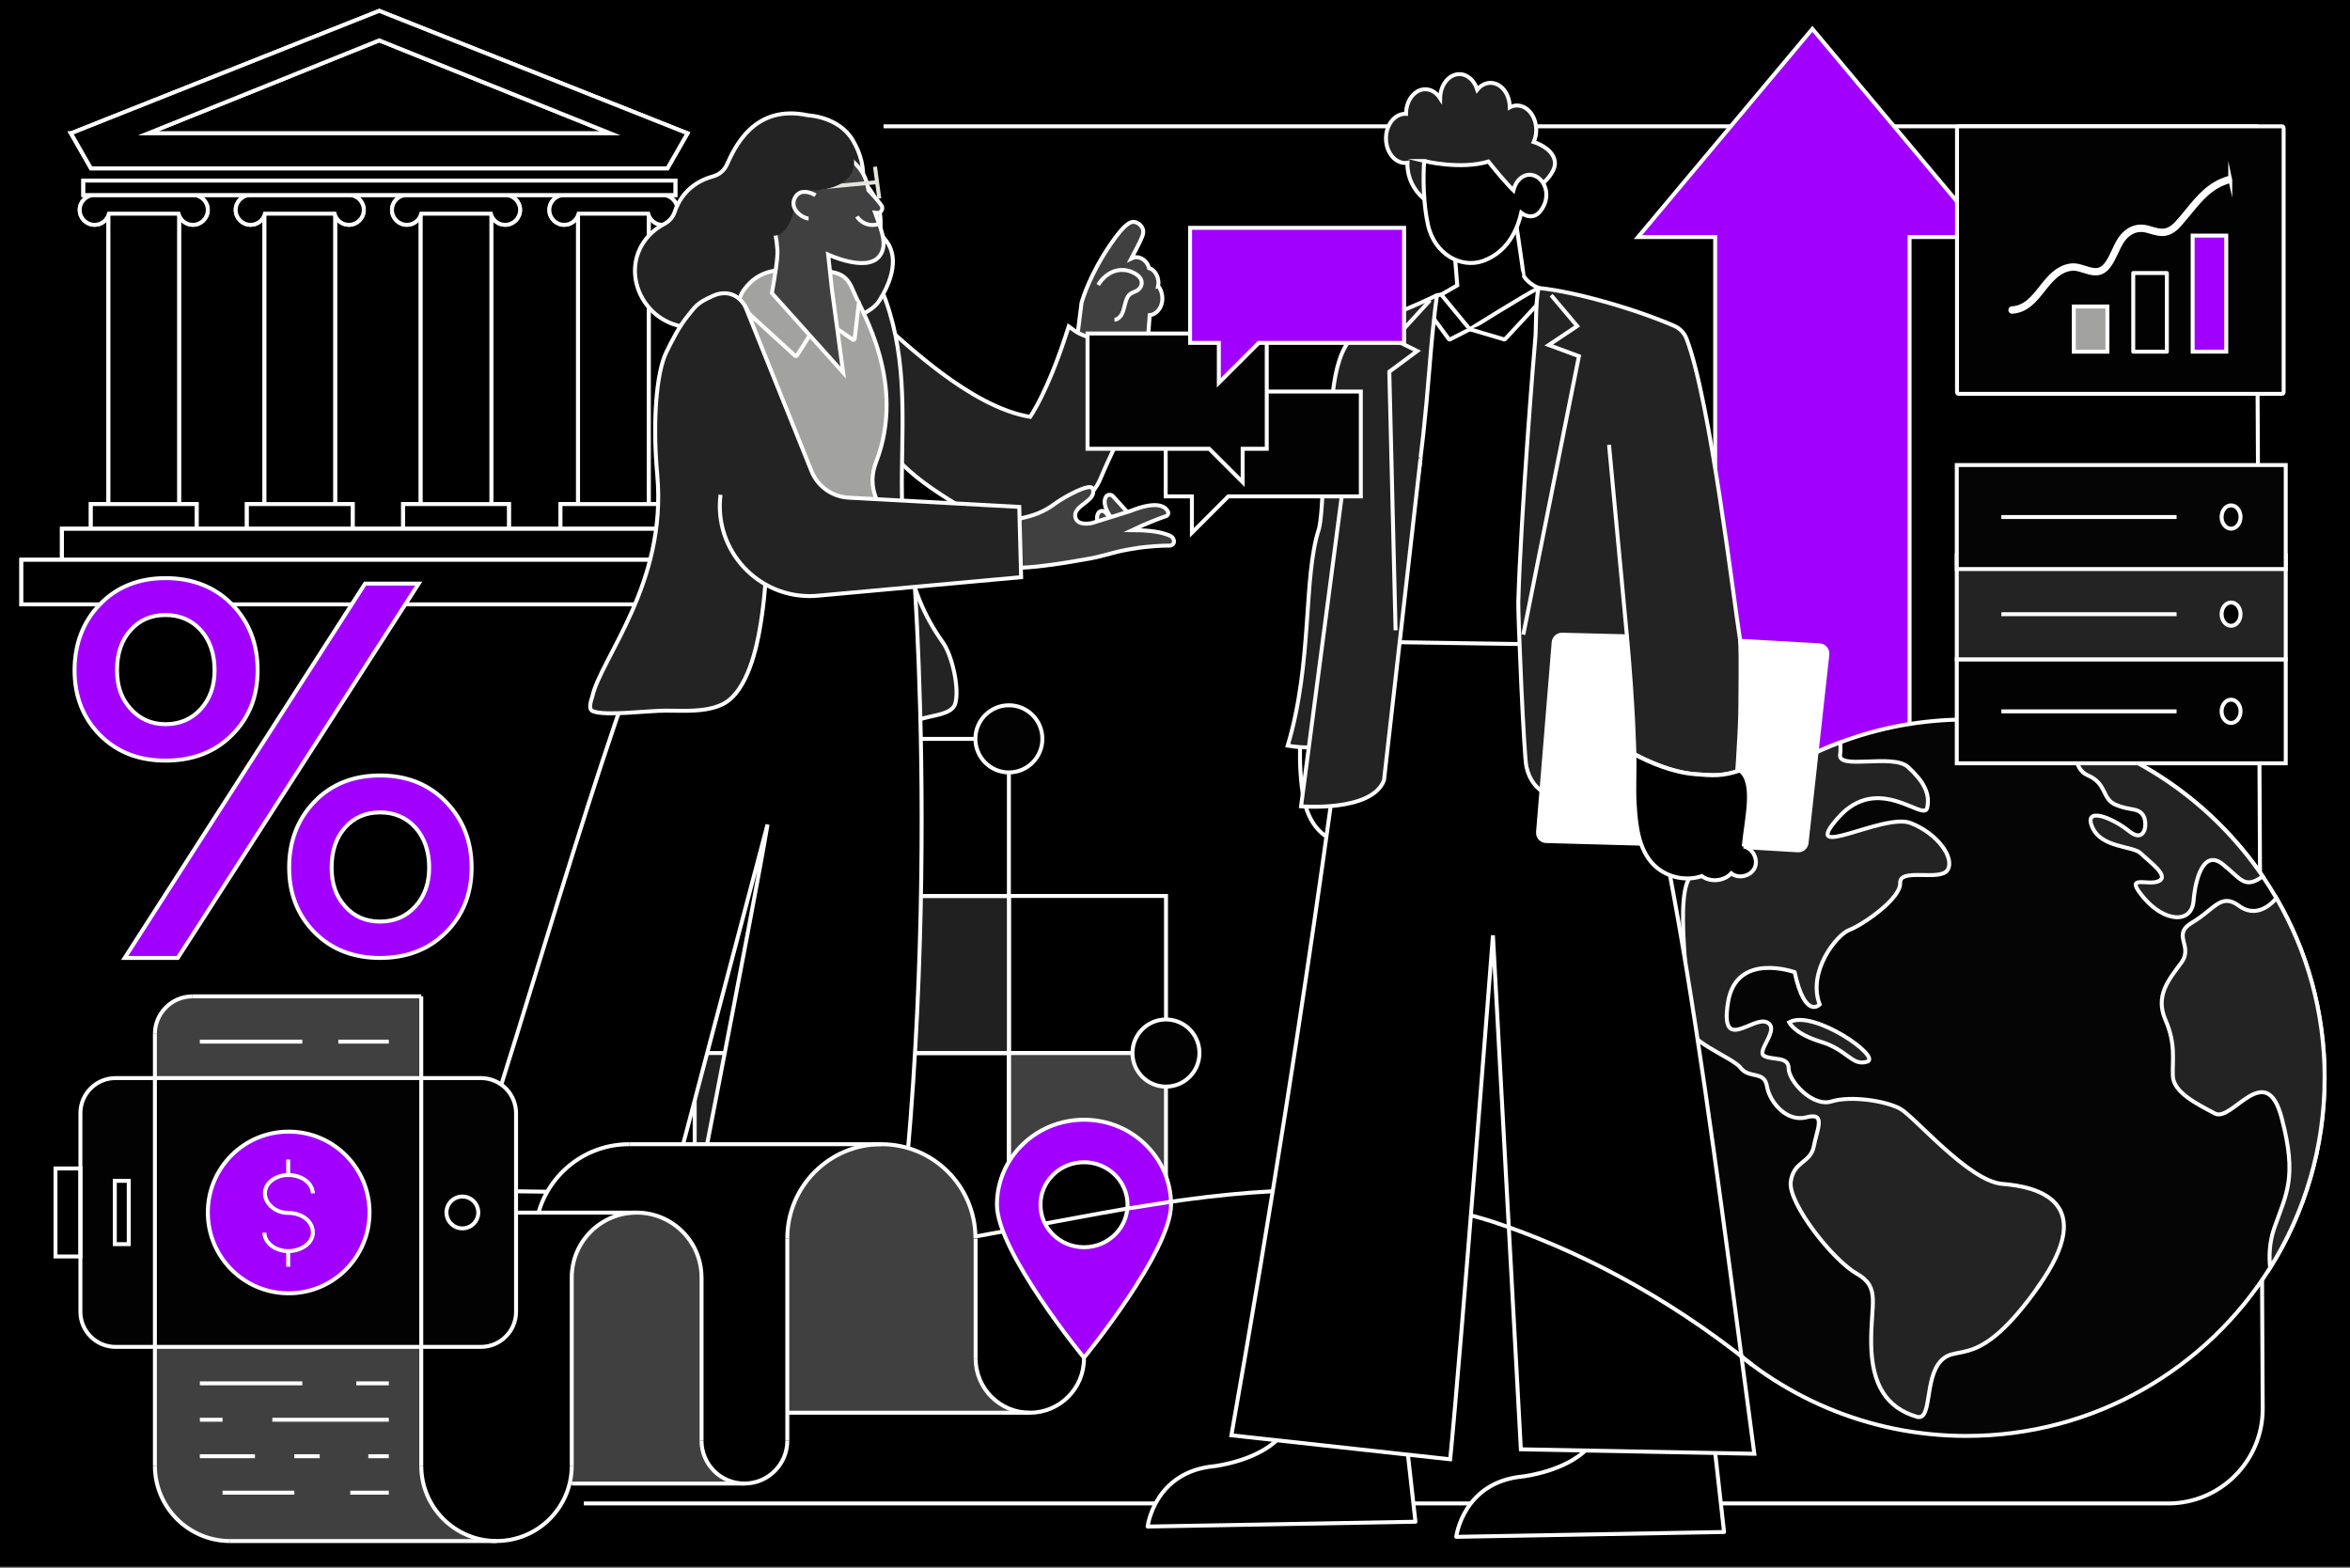 <svg width="595" height="397" viewBox="0 0 595 397" fill="none" xmlns="http://www.w3.org/2000/svg">
<rect x="0" y="0" width="595" height="397" fill="#808080" stroke="none"/>
<g clip-path="url(#clip0_394_3832)">
<path vector-effect="non-scaling-stroke" d="M595 0H0V396.67H595V0Z" fill="black"/>
<path vector-effect="non-scaling-stroke" d="M147.82 380.64H548.94C562.17 380.64 572.9 369.91 572.9 356.68L571.26 31.98H223.71" stroke="white" stroke-miterlimit="10"/>
<path vector-effect="non-scaling-stroke" d="M41.271 37.3L148.941 39.3L149.561 39.03L39.141 37C40.061 37.21 40.891 37.35 41.271 37.29V37.3Z" fill="black" stroke="white" stroke-miterlimit="10"/>
<path vector-effect="non-scaling-stroke" d="M41.271 37.3L148.941 39.3L149.561 39.03L39.141 37C40.061 37.21 40.891 37.35 41.271 37.29V37.3Z" fill="black" stroke="white" stroke-miterlimit="10"/>
<path vector-effect="non-scaling-stroke" d="M174.07 33.75L96.02 2.75L17.97 33.75H17.96L23.04 42.63H168.99L174.07 33.75ZM37.53 33.75L96.02 10.22L154.51 33.75H37.53Z" fill="black"/>
<path vector-effect="non-scaling-stroke" d="M174.07 33.75L96.02 2.75L17.97 33.75H17.96L23.04 42.63H168.99L174.07 33.75ZM174.07 33.75H174.06M37.53 33.75L96.02 10.22L154.51 33.75H37.53Z" stroke="white" stroke-miterlimit="10"/>
<path vector-effect="non-scaling-stroke" d="M45.339 49.38H27.449V133.88H45.339V49.38Z" fill="black" stroke="white" stroke-miterlimit="10"/>
<path vector-effect="non-scaling-stroke" d="M49.78 127.62H23V133.89H49.78V127.62Z" fill="black" stroke="white" stroke-miterlimit="10"/>
<path vector-effect="non-scaling-stroke" d="M48.84 49.38H23.95C21.87 49.38 20.18 51.07 20.18 53.15C20.18 55.23 21.87 56.92 23.95 56.92C25.71 56.92 27.17 55.71 27.59 54.09H45.2C45.62 55.71 47.08 56.92 48.84 56.92C50.92 56.92 52.61 55.23 52.61 53.15C52.61 51.07 50.92 49.38 48.84 49.38Z" fill="black" stroke="white" stroke-miterlimit="10"/>
<path vector-effect="non-scaling-stroke" d="M164.249 49.38H146.359V133.88H164.249V49.38Z" fill="black" stroke="white" stroke-miterlimit="10"/>
<path vector-effect="non-scaling-stroke" d="M168.69 127.62H141.91V133.89H168.69V127.62Z" fill="black" stroke="white" stroke-miterlimit="10"/>
<path vector-effect="non-scaling-stroke" d="M167.75 49.38H142.86C140.78 49.38 139.09 51.07 139.09 53.15C139.09 55.23 140.78 56.92 142.86 56.92C144.62 56.92 146.08 55.71 146.5 54.09H164.11C164.53 55.71 165.99 56.92 167.75 56.92C169.83 56.92 171.52 55.23 171.52 53.15C171.52 51.07 169.83 49.38 167.75 49.38Z" fill="black" stroke="white" stroke-miterlimit="10"/>
<path vector-effect="non-scaling-stroke" d="M84.85 49.38H66.96V133.88H84.85V49.38Z" fill="black" stroke="white" stroke-miterlimit="10"/>
<path vector-effect="non-scaling-stroke" d="M89.29 127.62H62.51V133.89H89.29V127.62Z" fill="black" stroke="white" stroke-miterlimit="10"/>
<path vector-effect="non-scaling-stroke" d="M88.34 49.38H63.45C61.37 49.38 59.68 51.07 59.68 53.15C59.68 55.23 61.37 56.92 63.45 56.92C65.21 56.92 66.67 55.71 67.09 54.09H84.7C85.12 55.71 86.58 56.92 88.34 56.92C90.42 56.92 92.11 55.23 92.11 53.15C92.11 51.07 90.42 49.38 88.34 49.38Z" fill="black" stroke="white" stroke-miterlimit="10"/>
<path vector-effect="non-scaling-stroke" d="M124.41 49.38H106.52V133.88H124.41V49.38Z" fill="black" stroke="white" stroke-miterlimit="10"/>
<path vector-effect="non-scaling-stroke" d="M128.85 127.62H102.07V133.89H128.85V127.62Z" fill="black" stroke="white" stroke-miterlimit="10"/>
<path vector-effect="non-scaling-stroke" d="M127.91 49.38H103.02C100.94 49.38 99.25 51.07 99.25 53.15C99.25 55.23 100.94 56.92 103.02 56.92C104.78 56.92 106.24 55.71 106.66 54.09H124.27C124.69 55.71 126.15 56.92 127.91 56.92C129.99 56.92 131.68 55.23 131.68 53.15C131.68 51.07 129.99 49.38 127.91 49.38Z" fill="black" stroke="white" stroke-miterlimit="10"/>
<path vector-effect="non-scaling-stroke" d="M170.991 45.72H21.101V49.38H170.991V45.72Z" fill="black" stroke="white" stroke-miterlimit="10"/>
<path vector-effect="non-scaling-stroke" d="M176.35 133.88H15.68V141.73H176.35V133.88Z" fill="black" stroke="white" stroke-miterlimit="10"/>
<path vector-effect="non-scaling-stroke" d="M5.41 141.73V153.01H186.63V147.93V141.73H5.41Z" fill="black" stroke="white" stroke-miterlimit="10"/>
<path vector-effect="non-scaling-stroke" d="M295.221 266.609V226.839H255.451V266.609H295.221Z" stroke="white" stroke-miterlimit="10"/>
<path vector-effect="non-scaling-stroke" d="M255.44 306.379V266.609H295.21V306.379L274.46 287.629L255.44 306.379Z" fill="#404040"/>
<path vector-effect="non-scaling-stroke" d="M255.44 266.609V226.839H215.67V266.609H255.44Z" fill="#202020"/>
<path vector-effect="non-scaling-stroke" d="M215.66 306.37V266.6H175.89V306.37H215.66Z" fill="#202020" stroke="white" stroke-miterlimit="10"/>
<path vector-effect="non-scaling-stroke" d="M255.44 306.379V266.609H295.21V306.379L275.33 286.489L255.44 306.379Z" stroke="white" stroke-miterlimit="10"/>
<path vector-effect="non-scaling-stroke" d="M255.44 266.609V226.839H215.67V266.609H255.44Z" stroke="white" stroke-miterlimit="10"/>
<path vector-effect="non-scaling-stroke" d="M255.44 226.839V187.069H215.67V226.839H255.44Z" stroke="white" stroke-miterlimit="10"/>
<path vector-effect="non-scaling-stroke" d="M215.671 306.379V266.609H255.441V306.379" stroke="white" stroke-miterlimit="10"/>
<path vector-effect="non-scaling-stroke" d="M255.441 195.56C260.124 195.56 263.921 191.754 263.921 187.06C263.921 182.365 260.124 178.56 255.441 178.56C250.758 178.56 246.961 182.365 246.961 187.06C246.961 191.754 250.758 195.56 255.441 195.56Z" fill="#020202" stroke="white" stroke-miterlimit="10"/>
<path vector-effect="non-scaling-stroke" d="M295.21 275.109C299.894 275.109 303.69 271.304 303.69 266.609C303.69 261.915 299.894 258.109 295.21 258.109C290.527 258.109 286.73 261.915 286.73 266.609C286.73 271.304 290.527 275.109 295.21 275.109Z" fill="#020202" stroke="white" stroke-miterlimit="10"/>
<path vector-effect="non-scaling-stroke" d="M458.88 7.31L414.73 60.02H434.27V268.52H483.49V60.02H503.04L458.88 7.31Z" fill="#A100FF" stroke="white" stroke-miterlimit="10"/>
<path vector-effect="non-scaling-stroke" d="M588.57 272.86C588.57 290.53 583.52 307.02 574.78 320.96C558.75 346.54 530.3 363.55 497.88 363.55C447.79 363.55 407.19 322.95 407.19 272.86C407.19 240.76 423.87 212.55 449.04 196.43C454.33 193.04 459.99 190.19 465.94 187.95C475.87 184.21 486.64 182.17 497.88 182.17C507.54 182.17 516.86 183.68 525.59 186.48C545.04 192.72 561.64 205.34 572.9 221.88C574.12 223.67 575.27 225.5 576.36 227.38C584.12 240.75 588.57 256.28 588.57 272.86Z" fill="#050505" stroke="white" stroke-miterlimit="10"/>
<path vector-effect="non-scaling-stroke" d="M516.19 325.62C500.83 347.33 495.82 339.98 491.47 344.49C487.13 349 489.29 359.88 485.29 358.69C477.71 356.42 473.93 350.67 473.77 340.32C473.6 329.97 476.27 325.96 470.1 322.45C463.92 318.94 452.73 304.58 453.4 299.24C454.07 293.9 458.41 294.56 459.24 290.22C460.07 285.88 462.41 281.54 457.4 282.87C452.39 284.21 448.05 279.03 447.38 275.02C446.71 271.01 442.87 273.18 440.7 270.34C438.53 267.5 425.84 263.33 427.17 258.32C428.51 253.31 423.16 224.92 428.67 221.25C434.18 217.58 447.54 203.72 449.04 198.37C449.23 197.69 449.21 197.05 449.02 196.43C454.31 193.04 459.97 190.19 465.92 187.95C466.02 189.16 466.04 190.23 465.9 191.02C465.23 195.03 479.26 190.69 483.1 194.19C486.94 197.7 488.78 200.87 487.94 204.54C487.1 208.21 475.58 195.52 465.4 207.04C455.21 218.56 476.92 205.7 483.77 208.38C490.62 211.05 494.96 217.23 493.12 220.24C491.28 223.25 480.93 219.57 481.1 223.58C481.27 227.59 471.41 234.27 468.24 235.44C465.07 236.61 457.55 245.96 460.73 254.31C460.73 254.31 457.06 258.32 454.38 246.13C454.38 246.13 439.58 240.81 437.51 253.81C435.45 266.81 443.86 257.15 447.36 258.82C450.87 260.49 444.52 266.17 446.69 267.34C448.86 268.51 452.87 267.34 452.87 270.51C452.87 273.68 458.88 280.36 463.73 278.86C468.57 277.36 477.42 278.69 481.1 280.7C484.77 282.7 498.47 299.07 506.98 299.74C515.5 300.41 531.53 303.91 516.16 325.62H516.19Z" fill="#232323" stroke="white" stroke-miterlimit="10"/>
<path vector-effect="non-scaling-stroke" d="M453.011 258.83C453.011 258.83 454.301 261.72 461.051 263.76C467.801 265.8 468.871 269.98 472.731 268.8C476.591 267.62 459.011 255.4 453.011 258.83Z" fill="#232323" stroke="white" stroke-miterlimit="10"/>
<path vector-effect="non-scaling-stroke" d="M572.9 221.88C572.9 221.88 572.87 221.9 572.86 221.91C568.2 225.24 567.37 222.409 562.71 218.749C558.05 215.089 555.89 222.08 555.39 228.07C554.89 234.06 547.9 233.4 542.74 227.24C537.58 221.08 543.74 224.409 546.57 223.079C549.4 221.749 544.07 218.089 542.08 216.089C540.08 214.089 532.09 214.759 529.76 209.439C527.43 204.119 534.75 206.939 539.08 210.439C543.41 213.929 543.91 207.779 542.41 206.109C540.91 204.449 539.41 205.279 535.75 203.779C532.09 202.279 533.59 198.449 528.59 196.289C524.99 194.729 525.2 189.349 525.59 186.479C545.04 192.719 561.64 205.34 572.9 221.88Z" fill="#232323" stroke="white" stroke-miterlimit="10"/>
<path vector-effect="non-scaling-stroke" d="M588.57 272.86C588.57 290.53 583.52 307.02 574.78 320.96C574.47 318.03 574.58 314.52 575.81 310.97C578.85 302.24 581.7 298.25 577.71 283.06C573.72 267.87 565.13 284.21 560.81 281.92C556.31 279.53 550.31 276.6 550.15 272.43C549.99 268.25 550.94 264.35 548.28 258.23C545.62 252.11 549.04 248.13 552.27 243.76C555.5 239.39 549.61 236.74 555.12 233.51C560.63 230.28 562.33 225.92 566.89 229.33C569.95 231.62 573.43 230.84 576.37 227.38C584.13 240.75 588.58 256.28 588.58 272.86H588.57Z" fill="#232323" stroke="white" stroke-miterlimit="10"/>
<path vector-effect="non-scaling-stroke" d="M41.271 37.3L148.941 39.3L149.561 39.03L39.141 37C40.061 37.21 40.891 37.35 41.271 37.29V37.3Z" fill="black" stroke="white" stroke-miterlimit="10"/>
<path vector-effect="non-scaling-stroke" d="M41.271 37.3L148.941 39.3L149.561 39.03L39.141 37C40.061 37.21 40.891 37.35 41.271 37.29V37.3Z" fill="black" stroke="white" stroke-miterlimit="10"/>
<path vector-effect="non-scaling-stroke" d="M174.07 33.75L96.02 2.75L17.97 33.75H17.96L23.04 42.63H168.99L174.07 33.75ZM37.53 33.75L96.02 10.22L154.51 33.75H37.53Z" fill="black"/>
<path vector-effect="non-scaling-stroke" d="M174.07 33.75L96.02 2.75L17.97 33.75H17.96L23.04 42.63H168.99L174.07 33.75ZM174.07 33.75H174.06M37.53 33.75L96.02 10.22L154.51 33.75H37.53Z" stroke="white" stroke-miterlimit="10"/>
<path vector-effect="non-scaling-stroke" d="M45.339 49.38H27.449V133.88H45.339V49.38Z" fill="black" stroke="white" stroke-miterlimit="10"/>
<path vector-effect="non-scaling-stroke" d="M49.78 127.62H23V133.89H49.78V127.62Z" fill="black" stroke="white" stroke-miterlimit="10"/>
<path vector-effect="non-scaling-stroke" d="M48.84 49.38H23.95C21.87 49.38 20.18 51.07 20.18 53.15C20.18 55.23 21.87 56.92 23.95 56.92C25.71 56.92 27.17 55.71 27.59 54.09H45.2C45.62 55.71 47.08 56.92 48.84 56.92C50.92 56.92 52.61 55.23 52.61 53.15C52.61 51.07 50.92 49.38 48.84 49.38Z" fill="black" stroke="white" stroke-miterlimit="10"/>
<path vector-effect="non-scaling-stroke" d="M164.249 49.38H146.359V133.88H164.249V49.38Z" fill="black" stroke="white" stroke-miterlimit="10"/>
<path vector-effect="non-scaling-stroke" d="M168.69 127.62H141.91V133.89H168.69V127.62Z" fill="black" stroke="white" stroke-miterlimit="10"/>
<path vector-effect="non-scaling-stroke" d="M167.75 49.38H142.86C140.78 49.38 139.09 51.07 139.09 53.15C139.09 55.23 140.78 56.92 142.86 56.92C144.62 56.92 146.08 55.71 146.5 54.09H164.11C164.53 55.71 165.99 56.92 167.75 56.92C169.83 56.92 171.52 55.23 171.52 53.15C171.52 51.07 169.83 49.38 167.75 49.38Z" fill="black" stroke="white" stroke-miterlimit="10"/>
<path vector-effect="non-scaling-stroke" d="M84.85 49.38H66.96V133.88H84.85V49.38Z" fill="black" stroke="white" stroke-miterlimit="10"/>
<path vector-effect="non-scaling-stroke" d="M89.29 127.62H62.51V133.89H89.29V127.62Z" fill="black" stroke="white" stroke-miterlimit="10"/>
<path vector-effect="non-scaling-stroke" d="M88.34 49.38H63.45C61.37 49.38 59.68 51.07 59.68 53.15C59.68 55.23 61.37 56.92 63.45 56.92C65.21 56.92 66.67 55.71 67.09 54.09H84.7C85.12 55.71 86.58 56.92 88.34 56.92C90.42 56.92 92.11 55.23 92.11 53.15C92.11 51.07 90.42 49.38 88.34 49.38Z" fill="black" stroke="white" stroke-miterlimit="10"/>
<path vector-effect="non-scaling-stroke" d="M124.41 49.38H106.52V133.88H124.41V49.38Z" fill="black" stroke="white" stroke-miterlimit="10"/>
<path vector-effect="non-scaling-stroke" d="M128.85 127.62H102.07V133.89H128.85V127.62Z" fill="black" stroke="white" stroke-miterlimit="10"/>
<path vector-effect="non-scaling-stroke" d="M127.91 49.38H103.02C100.94 49.38 99.25 51.07 99.25 53.15C99.25 55.23 100.94 56.92 103.02 56.92C104.78 56.92 106.24 55.71 106.66 54.09H124.27C124.69 55.71 126.15 56.92 127.91 56.92C129.99 56.92 131.68 55.23 131.68 53.15C131.68 51.07 129.99 49.38 127.91 49.38Z" fill="black" stroke="white" stroke-miterlimit="10"/>
<path vector-effect="non-scaling-stroke" d="M170.991 45.72H21.101V49.38H170.991V45.72Z" fill="black" stroke="white" stroke-miterlimit="10"/>
<path vector-effect="non-scaling-stroke" d="M176.35 133.88H15.68V141.73H176.35V133.88Z" fill="black" stroke="white" stroke-miterlimit="10"/>
<path vector-effect="non-scaling-stroke" d="M5.41 141.73V153.01H186.63V147.93V141.73H5.41Z" fill="black" stroke="white" stroke-miterlimit="10"/>
<path vector-effect="non-scaling-stroke" d="M356.85 205.719C357.51 198.869 359.96 189.419 355.89 186.479C351.41 187.969 349.2 187.819 344.49 187.419C338.88 186.949 333.24 184.559 329.16 182.399C329.31 186.739 328.99 190.739 329.25 195.069C329.58 200.479 330.21 206.359 333.97 210.259C337.06 213.449 342.04 214.659 346.24 213.219C348.44 214.849 351.86 214.529 353.71 212.519C355.53 213.989 358.66 213.249 359.64 211.119C360.61 208.989 359.13 206.139 356.83 205.719H356.85Z" fill="black" stroke="white" stroke-miterlimit="10"/>
<path vector-effect="non-scaling-stroke" d="M393.7 41.37C393.7 38.45 390.44 36.62 388.32 35.95C388.72 35.05 388.96 34.029 388.96 32.929C388.96 29.489 386.77 26.709 384.08 26.709C383.44 26.709 382.83 26.88 382.26 27.169C382.25 23.75 380.07 20.98 377.38 20.98C376.08 20.98 374.9 21.64 374.03 22.7C373.31 20.399 371.56 18.77 369.5 18.77C366.83 18.77 364.68 21.5 364.63 24.88C363.73 23.5 362.4 22.599 360.88 22.599C358.18 22.599 356 25.39 356 28.82C356 28.82 356 28.84 356 28.849C355.93 28.849 355.87 28.82 355.8 28.82C353.1 28.82 350.92 31.61 350.92 35.039C350.92 38.469 353.11 41.26 355.8 41.26C356 41.26 356.19 41.209 356.39 41.179C356.39 41.34 356.36 41.499 356.36 41.669C356.36 48.38 362.56 53.819 370.22 53.819C374.41 53.819 376.99 56.4 379.53 53.819C379.49 54.13 381.29 54.639 381.29 54.969C381.29 58.41 381.55 51.48 384.25 51.48C386.95 51.48 388.76 53.639 388.76 50.2C388.76 48.999 390.1 48.249 389.64 47.3C391.06 46.209 393.69 43.65 393.69 41.389L393.7 41.37Z" fill="#232323" stroke="white" stroke-miterlimit="10"/>
<path vector-effect="non-scaling-stroke" d="M402.95 365.48C397.95 372.35 385.57 373.81 385.57 373.81C370.39 375.24 368.71 389.09 368.71 389.09L436.52 387.87L433.66 362.38L402.95 365.48Z" fill="black" stroke="white" stroke-linecap="round" stroke-linejoin="round"/>
<path vector-effect="non-scaling-stroke" d="M324.81 362.879C319.81 369.749 307.43 371.209 307.43 371.209C292.25 372.639 290.57 386.489 290.57 386.489L358.38 385.269L355.52 359.779L324.81 362.879Z" fill="black" stroke="white" stroke-linecap="round" stroke-linejoin="round"/>
<path vector-effect="non-scaling-stroke" d="M348.021 169.24L358.301 80.91C358.301 80.91 361.891 76.14 362.081 76.01C362.271 75.88 363.871 74.72 363.871 74.72L372.851 73.57L388.561 72.67L390.871 73.31L389.181 165.38L348.021 169.23V169.24Z" fill="black" stroke="white" stroke-miterlimit="10"/>
<path vector-effect="non-scaling-stroke" d="M406.23 163.37L342.33 162.43C342.33 162.43 332.77 244.43 311.78 363.39L367.17 369.46C369.75 343.87 378 236.81 378 236.81L385.07 366.93L444.18 368.06C433.52 288.37 422.19 191.72 406.23 163.37Z" fill="black" stroke="white" stroke-miterlimit="10"/>
<path vector-effect="non-scaling-stroke" d="M363.87 74.749C363.87 74.749 363.86 74.729 363.85 74.739C350.78 80.999 345.08 81.669 341.49 86.429C336.27 93.359 337.37 108.479 336.18 114.199C334.5 122.279 335.02 129.339 333.95 133.889C329.9 146.159 332.38 167.639 326.04 188.779C343.68 191.739 338.55 178.769 340.63 187.069C347.92 187.399 335.66 168.739 348.01 166.629C359.11 164.729 342.28 158.229 345.91 155.719C352.39 151.259 357.89 143.649 361.93 93.169C362.98 79.989 363.79 75.129 363.85 74.759L363.87 74.749Z" fill="#232323" stroke="white" stroke-miterlimit="10"/>
<path vector-effect="non-scaling-stroke" d="M342.3 105.919L329.42 204.139C329.42 204.139 347.38 205.669 350.42 197.539L359.67 116.039" fill="#232323"/>
<path vector-effect="non-scaling-stroke" d="M342.3 105.919L329.42 204.139C329.42 204.139 347.38 205.669 350.42 197.539L359.67 116.039" stroke="white" stroke-miterlimit="10"/>
<path vector-effect="non-scaling-stroke" d="M440.53 195.069C441.58 178.689 443.25 178.399 440.61 162.239C439 152.399 433.09 101.659 427.02 85.759C426.46 84.299 425.34 83.129 423.91 82.509C413.5 77.999 398.14 73.719 389.52 72.909C388.74 77.089 388.97 83.419 388.73 85.689C388.49 87.959 385.07 130.129 384.42 152.419C384.33 155.359 385.83 191.269 386.48 194.139C388.15 201.499 394.35 202.419 399.33 202.759C404.3 203.099 413.86 202.759 413.86 202.759L413.3 190.629C413.3 190.629 421.92 195.539 429.15 195.999C433.86 196.309 436.07 196.549 440.55 195.059L440.53 195.069Z" fill="#232323" stroke="white" stroke-miterlimit="10"/>
<path vector-effect="non-scaling-stroke" d="M460.67 163.379L440.61 162.239C440.81 167.069 440.64 174.539 440.64 178.889C440.64 185.699 439.43 201.099 439.43 201.099C439.43 201.099 438.51 211.289 438.25 214.299H438.58L455.24 215.289C456.34 215.329 457.29 214.519 457.41 213.419L462.67 165.709C462.8 164.499 461.88 163.429 460.67 163.379Z" fill="white" stroke="white" stroke-linejoin="round"/>
<path vector-effect="non-scaling-stroke" d="M413.81 190.989C413.81 190.989 413.61 179.149 411.93 161.099L395.55 160.689C394.43 160.649 393.47 161.489 393.37 162.619L389.42 210.669C389.32 211.869 390.24 212.899 391.44 212.939L440.04 214.269C435.04 209.979 413.8 190.999 413.8 190.999L413.81 190.989Z" fill="white" stroke="white" stroke-linejoin="round"/>
<path vector-effect="non-scaling-stroke" d="M441.49 214.309C442.15 207.459 444.6 198.009 440.53 195.069C436.05 196.559 433.84 196.409 429.13 196.009C423.52 195.539 417.88 193.149 413.8 190.989C413.95 195.329 413.63 199.329 413.89 203.659C414.22 209.069 414.85 214.949 418.61 218.849C421.7 222.039 426.68 223.249 430.88 221.809C433.08 223.439 436.5 223.119 438.35 221.109C440.17 222.579 443.3 221.839 444.28 219.709C445.25 217.579 443.77 214.729 441.47 214.309H441.49Z" fill="black" stroke="white" stroke-miterlimit="10"/>
<path vector-effect="non-scaling-stroke" d="M367.87 58.78L368.97 72.25L364.91 74.59L372.14 83.36C372.14 83.36 386.05 74.67 389.52 72.92C386.3 71.4 385.7 69.65 385.72 69.63C385.83 69.49 383.24 52.42 383.24 52.42C383.24 52.42 379.87 46.78 367.87 58.78Z" fill="black" stroke="white" stroke-miterlimit="10"/>
<path vector-effect="non-scaling-stroke" d="M389.04 77.3L381.08 85.86C381.02 85.92 380.94 85.96 380.85 85.96C380.76 85.96 380.68 85.92 380.62 85.86L372.15 83.36" fill="black"/>
<path vector-effect="non-scaling-stroke" d="M389.04 77.3L381.08 85.86C381.02 85.92 380.94 85.96 380.85 85.96C380.76 85.96 380.68 85.92 380.62 85.86L372.15 83.36" stroke="white" stroke-miterlimit="10"/>
<path vector-effect="non-scaling-stroke" d="M372.141 83.36L367.331 85.83C367.271 85.91 367.171 85.96 367.071 85.96C366.971 85.96 366.871 85.91 366.811 85.83L363.091 80.75" fill="black"/>
<path vector-effect="non-scaling-stroke" d="M372.141 83.36L367.331 85.83C367.271 85.91 367.171 85.96 367.071 85.96C366.971 85.96 366.871 85.91 366.811 85.83L363.091 80.75" stroke="white" stroke-miterlimit="10"/>
<path vector-effect="non-scaling-stroke" d="M360.59 40.77C360.59 40.77 359.88 49.13 361.53 56.819C363.18 64.51 370.08 67.99 375.47 66.07C382.53 63.55 384.54 56.669 385.16 53.9C385.16 53.9 387.94 56.179 390.08 53.37C392.73 49.889 391.35 45.919 388.99 44.69C386.64 43.45 384.03 44.889 383.19 48.2C383.19 48.2 381.12 46.249 376.85 40.9C369.72 43.039 360.58 40.77 360.58 40.77H360.59Z" fill="black" stroke="white" stroke-miterlimit="10"/>
<path vector-effect="non-scaling-stroke" d="M362.081 76.01L352.961 85.97L358.831 88.87L351.761 94.11L353.351 159.58" stroke="white" stroke-miterlimit="10"/>
<path vector-effect="non-scaling-stroke" d="M385.69 160.679L399.77 90.18L392.13 87.35L399.33 82.549L392.73 74.73" stroke="white" stroke-miterlimit="10"/>
<path vector-effect="non-scaling-stroke" d="M411.931 161.099L407.391 112.619" stroke="white" stroke-miterlimit="10"/>
<path vector-effect="non-scaling-stroke" d="M372.04 307.66C373.44 307.92 376.63 308.87 377.98 309.32C398.64 316.19 421.38 327.63 443.61 345.53" stroke="white" stroke-miterlimit="10"/>
<path vector-effect="non-scaling-stroke" d="M150.76 311.341C204.62 331.441 263.77 304.621 322.26 301.601" stroke="white" stroke-miterlimit="10"/>
<path vector-effect="non-scaling-stroke" d="M274.46 283.49C262.29 283.49 252.42 293.12 252.42 305.01C252.42 316.9 274.46 343.74 274.46 343.74C274.46 343.74 296.5 316.89 296.5 305.01C296.5 293.13 286.63 283.49 274.46 283.49ZM274.46 315.77C268.37 315.77 263.44 310.95 263.44 305.01C263.44 299.07 268.37 294.25 274.46 294.25C280.55 294.25 285.48 299.07 285.48 305.01C285.48 310.95 280.55 315.77 274.46 315.77Z" fill="#A100FF" stroke="white" stroke-miterlimit="10"/>
<path vector-effect="non-scaling-stroke" d="M285.4 305.99L296.88 304.19" stroke="white" stroke-miterlimit="10"/>
<path vector-effect="non-scaling-stroke" d="M577.81 99.71H495.89C495.68 99.71 495.5 99.51 495.5 99.27V32.42C495.5 32.181 495.67 31.98 495.89 31.98H577.81C578.02 31.98 578.2 32.181 578.2 32.42V99.281C578.2 99.52 578.03 99.721 577.81 99.721V99.71Z" fill="#020202" stroke="white" stroke-miterlimit="10"/>
<path vector-effect="non-scaling-stroke" d="M533.58 77.601H525.07V89.041H533.58V77.601Z" fill="#A2A2A0" stroke="white" stroke-miterlimit="10"/>
<path vector-effect="non-scaling-stroke" d="M548.63 69.12H540.12V89.03H548.63V69.12Z" fill="#020202" stroke="white" stroke-linejoin="round"/>
<path vector-effect="non-scaling-stroke" d="M563.67 59.65H555.16V89.03H563.67V59.65Z" fill="#A100FF" stroke="white" stroke-miterlimit="10"/>
<path vector-effect="non-scaling-stroke" d="M564.68 45.39C564.63 45.16 564.41 45.02 564.21 45.08C559.4 46.5 556.69 49.8 553.83 53.3C552.96 54.36 552.07 55.45 551.09 56.52C550.44 57.23 549.39 58.13 548.1 58.34C547 58.52 545.9 58.2 544.73 57.86C544.37 57.75 544.02 57.65 543.66 57.56C541.51 57.02 539.51 57.57 537.86 59.16C536.62 60.35 535.87 61.96 535.15 63.52C534.61 64.68 534.05 65.88 533.31 66.85C531.68 68.97 530 68.45 527.87 67.78C527.31 67.61 526.74 67.43 526.14 67.29C524.24 66.87 522.06 67.53 520.15 69.11C518.84 70.19 517.75 71.56 516.71 72.88C514.68 75.44 512.76 77.86 509.37 78.06C509.16 78.07 508.99 78.28 509 78.52C509.01 78.75 509.18 78.93 509.39 78.93C509.39 78.93 509.4 78.93 509.41 78.93C513.12 78.72 515.24 76.05 517.29 73.46C518.31 72.17 519.36 70.85 520.61 69.81C522.35 68.38 524.31 67.77 526 68.15C526.56 68.28 527.13 68.45 527.67 68.62C529.78 69.28 531.95 69.96 533.9 67.41C534.7 66.36 535.28 65.12 535.84 63.92C536.56 62.37 537.25 60.9 538.37 59.82C539.82 58.42 541.6 57.93 543.49 58.41C543.84 58.5 544.18 58.6 544.53 58.7C545.72 59.05 546.95 59.41 548.21 59.2C549.39 59 550.57 58.29 551.62 57.14C552.61 56.05 553.51 54.95 554.39 53.88C557.3 50.33 559.81 47.27 564.4 45.91C564.61 45.85 564.73 45.61 564.68 45.38V45.39Z" stroke="white" stroke-miterlimit="10"/>
<path vector-effect="non-scaling-stroke" d="M578.73 166.92H495.44V193.25H578.73V166.92Z" fill="#020202" stroke="white" stroke-miterlimit="10"/>
<path vector-effect="non-scaling-stroke" d="M578.73 140.601H495.44V166.931H578.73V140.601Z" fill="#232323" stroke="white" stroke-miterlimit="10"/>
<path vector-effect="non-scaling-stroke" d="M578.73 117.74H495.44V144.07H578.73V117.74Z" fill="#050505" stroke="white" stroke-miterlimit="10"/>
<path vector-effect="non-scaling-stroke" d="M564.89 133.85C566.21 133.85 567.29 132.53 567.29 130.9C567.29 129.27 566.22 127.95 564.89 127.95C563.56 127.95 562.49 129.27 562.49 130.9C562.49 132.53 563.56 133.85 564.89 133.85Z" fill="#020202" stroke="white" stroke-miterlimit="10"/>
<path vector-effect="non-scaling-stroke" d="M564.89 158.44C566.21 158.44 567.29 157.12 567.29 155.49C567.29 153.86 566.22 152.54 564.89 152.54C563.56 152.54 562.49 153.86 562.49 155.49C562.49 157.12 563.56 158.44 564.89 158.44Z" fill="#020202" stroke="white" stroke-miterlimit="10"/>
<path vector-effect="non-scaling-stroke" d="M564.89 183.041C566.21 183.041 567.29 181.721 567.29 180.091C567.29 178.461 566.22 177.141 564.89 177.141C563.56 177.141 562.49 178.461 562.49 180.091C562.49 181.721 563.56 183.041 564.89 183.041Z" fill="#020202" stroke="white" stroke-miterlimit="10"/>
<path vector-effect="non-scaling-stroke" d="M506.721 130.9H551.091" stroke="white" stroke-miterlimit="10"/>
<path vector-effect="non-scaling-stroke" d="M506.721 155.5H551.091" stroke="white" stroke-miterlimit="10"/>
<path vector-effect="non-scaling-stroke" d="M506.721 180.101H551.091" stroke="white" stroke-miterlimit="10"/>
<path vector-effect="non-scaling-stroke" d="M41.91 192.57C35.12 192.57 29.58 190.41 25.3 186.08C21.02 181.75 18.88 176.29 18.88 169.68C18.88 163.07 21.02 157.42 25.3 153C29.58 148.58 35.12 146.37 41.91 146.37C48.7 146.37 54.4 148.58 58.73 153C63.06 157.42 65.22 162.98 65.22 169.68C65.22 176.38 63.06 181.75 58.73 186.08C54.4 190.41 48.8 192.57 41.91 192.57ZM41.91 183.35C45.54 183.35 48.51 182.07 50.84 179.51C53.17 176.95 54.33 173.67 54.33 169.67C54.33 165.67 53.17 162.11 50.84 159.55C48.51 156.99 45.54 155.71 41.91 155.71C38.28 155.71 35.33 156.99 33.05 159.55C30.77 162.11 29.63 165.48 29.63 169.67C29.63 173.86 30.79 176.95 33.12 179.51C35.45 182.07 38.38 183.35 41.91 183.35ZM45.01 242.53H31.57L92.43 147.76H106.01L45.01 242.53ZM112.92 236.04C108.59 240.37 103.03 242.53 96.24 242.53C89.45 242.53 83.91 240.37 79.63 236.04C75.35 231.71 73.21 226.25 73.21 219.64C73.21 213.03 75.35 207.38 79.63 202.96C83.91 198.54 89.45 196.33 96.24 196.33C103.03 196.33 108.59 198.56 112.92 203.03C117.25 207.49 119.41 213.03 119.41 219.64C119.41 226.25 117.25 231.71 112.92 236.04ZM87.38 229.48C89.66 232.04 92.61 233.32 96.24 233.32C99.87 233.32 102.85 232.04 105.17 229.48C107.49 226.92 108.66 223.64 108.66 219.64C108.66 215.64 107.5 212.08 105.17 209.52C102.84 206.96 99.87 205.68 96.24 205.68C92.61 205.68 89.66 206.96 87.38 209.52C85.1 212.08 83.96 215.45 83.96 219.64C83.96 223.83 85.1 226.92 87.38 229.48Z" fill="#A100FF" stroke="white" stroke-miterlimit="10"/>
<path vector-effect="non-scaling-stroke" d="M293.231 72.45C293.431 71.52 293.281 70.48 292.831 69.58C292.371 68.68 291.691 68.07 290.931 67.9C290.641 66.71 289.841 65.75 288.761 65.32C287.831 64.95 287.011 65.17 286.451 65.44C286.961 64.48 287.461 63.52 287.951 62.55C289.241 60.01 289.631 59.11 289.401 58.17C289.121 57.06 288.121 56.37 287.301 56.2C286.321 56 284.841 56.5 281.221 61.79C276.001 69.42 274.151 75.54 273.831 76.7L272.891 84.21C274.121 86.49 276.051 88.25 281.051 89.85C282.251 90.23 283.381 90.39 284.441 90.39C286.821 90.39 288.781 89.59 290.171 88.77C290.231 88.73 290.281 88.66 290.291 88.58C290.651 85.66 290.921 82.71 291.101 79.79C292.411 79.68 293.621 78.58 294.091 77.03C294.561 75.46 294.221 73.6 293.261 72.44L293.231 72.45Z" fill="#404040" stroke="white" stroke-miterlimit="10"/>
<path vector-effect="non-scaling-stroke" d="M278.041 72.14C279.121 70.34 280.751 69.04 282.501 68.56C284.261 68.08 286.171 68.42 287.751 69.49C288.621 70.08 289.091 70.85 289.071 71.67C289.051 72.47 288.551 73.21 287.741 73.65C287.531 73.76 287.321 73.85 287.111 73.94C286.701 74.12 286.311 74.28 285.991 74.58C285.391 75.14 285.081 76.09 284.861 76.96C284.831 77.09 284.791 77.22 284.761 77.36C284.551 78.19 284.341 79.05 283.901 79.77C283.501 80.41 282.841 80.93 282.171 80.93" fill="#404040"/>
<path vector-effect="non-scaling-stroke" d="M278.041 72.14C279.121 70.34 280.751 69.04 282.501 68.56C284.261 68.08 286.171 68.42 287.751 69.49C288.621 70.08 289.091 70.85 289.071 71.67C289.051 72.47 288.551 73.21 287.741 73.65C287.531 73.76 287.321 73.85 287.111 73.94C286.701 74.12 286.311 74.28 285.991 74.58C285.391 75.14 285.081 76.09 284.861 76.96C284.831 77.09 284.791 77.22 284.761 77.36C284.551 78.19 284.341 79.05 283.901 79.77C283.501 80.41 282.841 80.93 282.171 80.93" stroke="white" stroke-miterlimit="10"/>
<path vector-effect="non-scaling-stroke" d="M217.501 76.29C218.401 75.77 222.061 78.49 222.961 78.98C226.861 81.15 220.741 79.99 224.271 82.72C228.291 85.82 245.341 103 260.831 105.54C264.881 99.23 268.331 89.83 270.591 82.64C272.871 84.21 272.641 84.72 280.111 86.63C285.981 88.13 288.651 88.81 291.911 87.28C290.161 98.65 283.031 110.57 278.621 121.2C276.561 126.17 271.991 128.36 267.681 131.59C263.371 134.81 269.201 137.35 263.871 136.63C258.541 135.91 252.291 133.91 247.711 131.09C236.161 123.96 226.101 118.59 220.611 106.21C217.861 100.02 218.171 87.68 217.401 80.95C217.291 80.03 216.511 76.87 217.501 76.3V76.29Z" fill="#232323" stroke="white" stroke-miterlimit="10"/>
<path vector-effect="non-scaling-stroke" d="M220.12 70.25C221.63 70.64 222.62 71.88 223.21 73.32C235.91 104.12 219.07 135.35 238.72 162.63C241.05 165.86 242.99 174.32 241.86 178.14C240.83 181.62 233.61 180.89 230.79 183.17C227.97 185.45 233.79 177.93 230.56 179.59C226.1 169.5 224.81 142.82 221.24 132.38C217.78 122.27 214.31 112.12 212.12 101.66C210.59 94.33 186.32 94.98 186.53 87.49C186.59 85.36 178.97 73.9 180.39 72.16C183.8 67.99 217.19 69.49 220.12 70.26V70.25Z" fill="#232323" stroke="white" stroke-miterlimit="10"/>
<path vector-effect="non-scaling-stroke" d="M231.08 140.64L172.19 142.42C156.76 169.83 133.28 258.35 118.08 301.44L169.67 302.15L194.33 208.75C191.36 227.27 171.27 329.24 166.6 353.88L222.41 350.53C240.03 247.25 231.08 140.63 231.08 140.63V140.64Z" fill="black" stroke="white" stroke-miterlimit="10"/>
<path vector-effect="non-scaling-stroke" d="M287.82 132.26L281.8 125.64C281.29 125.08 280.38 125.16 280 125.81C279.33 127 279.35 129.52 284.27 134.51" fill="#404040"/>
<path vector-effect="non-scaling-stroke" d="M287.82 132.26L281.8 125.64C281.29 125.08 280.38 125.16 280 125.81C279.33 127 279.35 129.52 284.27 134.51" stroke="white" stroke-miterlimit="10"/>
<path vector-effect="non-scaling-stroke" d="M285.89 136.35L279.87 129.73C279.36 129.17 278.45 129.25 278.07 129.9C277.4 131.09 277.42 133.61 282.34 138.6" fill="#404040"/>
<path vector-effect="non-scaling-stroke" d="M285.89 136.35L279.87 129.73C279.36 129.17 278.45 129.25 278.07 129.9C277.4 131.09 277.42 133.61 282.34 138.6" stroke="white" stroke-miterlimit="10"/>
<path vector-effect="non-scaling-stroke" d="M286.2 129.39C293.17 126.57 295.16 128.34 295.73 129.57C295.93 130.01 295.69 130.53 295.22 130.68C293.97 131.08 290.23 132.51 286.65 134.22C289.54 134.25 292.67 134.35 295.43 135.31C296.14 135.56 296.89 135.83 297.15 136.6C297.28 137.01 297.33 137.37 297.02 137.72C296.81 137.96 296.45 138.15 296.12 138.14C294.34 138.07 290.04 138.44 288.24 138.7C286.44 138.97 284.57 139.3 282.83 139.72C280.5 140.29 278.27 141 275.89 141.42C272.68 141.99 269.48 142.55 266.25 142.98C263.61 143.33 261.17 143.65 257.79 143.77C257.64 143.29 257.79 132.73 257.54 131.45C261.87 130.5 263.94 129.85 267.52 127.24C269.24 125.99 276.06 122.09 276.66 123.71C277.82 126.83 271.9 127.8 272.23 130.72C272.47 132.82 275.1 132.77 276.64 132.38L286.22 129.38L286.2 129.39Z" fill="#404040" stroke="white" stroke-miterlimit="10"/>
<path vector-effect="non-scaling-stroke" d="M174.57 82.89C162.11 82.13 156.05 67.16 165.11 58.85C166.01 58.02 167.04 57.29 168.22 56.68C169.46 56.04 170.39 54.95 170.83 53.65C171.72 50.95 174.15 46.39 180.55 44.65C182.08 44.23 183.35 43.18 184 41.76C185.95 37.5 190.84 26.19 204.69 29.21C204.69 29.21 212.37 29.52 215.9 35.46C218.1 39.16 218.52 42.33 218.52 44.19C218.52 45.28 218.88 46.35 219.61 47.19C221.05 48.86 223.21 52.23 222.95 57.24C222.89 58.45 223.26 59.67 224.07 60.6C225.84 62.61 228.08 67.32 222.71 76.02C217.72 84.1 191.75 83.95 174.57 82.9V82.89Z" fill="#232323" stroke="white" stroke-miterlimit="10"/>
<path vector-effect="non-scaling-stroke" d="M183.8 147.76H232.17C234.64 147.76 236.42 145.41 235.77 143.04C234.26 137.58 216.82 129.91 221.81 117.01C229.51 97.1 218.32 79.09 216.32 74.26C214.31 69.43 213.13 68.71 204.94 68.35C197.39 68.01 192.31 67.91 188.27 73.49C187.29 74.84 187.19 76.63 185.86 77.62L180.5 81.59L183.8 147.76Z" fill="#A2A2A0" stroke="white" stroke-miterlimit="10"/>
<path vector-effect="non-scaling-stroke" d="M217.5 76.29L216.39 85.8C216.36 85.9 216.29 85.98 216.19 86.02C216.09 86.06 215.98 86.04 215.9 85.98L207.85 80.41L201.79 90C201.74 90.09 201.65 90.14 201.55 90.15C201.55 90.15 201.53 90.15 201.52 90.15C201.43 90.15 201.34 90.11 201.28 90.05L189.56 79.33" fill="#A2A2A0"/>
<path vector-effect="non-scaling-stroke" d="M217.5 76.29L216.39 85.8C216.36 85.9 216.29 85.98 216.19 86.02C216.09 86.06 215.98 86.04 215.9 85.98L207.85 80.41L201.79 90C201.74 90.09 201.65 90.14 201.55 90.15C201.55 90.15 201.53 90.15 201.52 90.15C201.43 90.15 201.34 90.11 201.28 90.05L189.56 79.33" stroke="white" stroke-miterlimit="10"/>
<path vector-effect="non-scaling-stroke" d="M168.71 89.17C169.97 86.61 171.88 82.66 174.39 79.65C175.93 77.81 176.39 76.73 180.22 75.06C180.22 75.06 186.3 71.51 189.52 79.18C190.1 80.55 190.45 82.01 190.67 83.48C193.7 104.12 196.29 138.08 192.28 159.73C191.73 162.69 189.52 175.17 182.89 178.33C178.65 180.36 173.32 179.92 168.62 179.92C163.92 179.92 153.59 181.3 150.27 180.12C149.54 179.86 148.96 179.34 149.95 176.4C152.13 166.63 168.9 147.72 166.41 120.23C165.14 106.2 166.27 94.14 168.71 89.17Z" fill="#232323" stroke="white" stroke-miterlimit="10"/>
<path vector-effect="non-scaling-stroke" d="M182.431 125.27C180.651 139.41 192.131 151.7 206.361 150.88L258.541 146.13L258.071 128.34L214.861 126C210.691 125.77 207.021 123.15 205.461 119.27L188.511 77.14" fill="#232323"/>
<path vector-effect="non-scaling-stroke" d="M182.431 125.27C180.651 139.41 192.131 151.7 206.361 150.88L258.541 146.13L258.071 128.34L214.861 126C210.691 125.77 207.021 123.15 205.461 119.27L188.511 77.14" stroke="white" stroke-miterlimit="10"/>
<path vector-effect="non-scaling-stroke" d="M195.441 74.22C196.121 70.24 196.981 65.39 196.831 63.21C196.071 52.06 189.831 45.41 193.421 40.63C196.951 35.94 202.571 36.71 206.531 37.08C210.491 37.44 218.391 39.82 219.741 47.46C219.781 47.69 219.821 47.91 219.871 48.14C220.821 49.13 222.101 50.54 223.141 51.96C223.791 52.84 223.071 54.05 221.991 53.91L221.571 53.85C223.231 58.47 224.881 62.21 222.561 64.98C219.251 68.93 209.681 64.46 209.681 64.46L210.661 73.47L213.481 94.33L195.441 74.22Z" fill="#404040" stroke="white" stroke-miterlimit="10"/>
<path vector-effect="non-scaling-stroke" d="M216.96 54.82C216.96 54.82 218.72 57.82 222.53 56.71" stroke="white" stroke-miterlimit="10"/>
<path vector-effect="non-scaling-stroke" d="M222.09 46.12L203.99 47.81" stroke="#E5E5DC" stroke-miterlimit="10"/>
<path vector-effect="non-scaling-stroke" d="M221.54 42.2L222.63 50.27" stroke="#E5E5DC" stroke-miterlimit="10"/>
<path vector-effect="non-scaling-stroke" d="M215.21 38.38C216.56 38.74 219.12 48.25 204.1 48.31C204.1 48.31 199.92 49.73 200.96 53.27C200.96 53.27 199.21 62.68 193 58.7C186.79 54.72 190.07 41.84 190.07 41.84L194.24 35.27L208.38 33.95L215.21 38.37V38.38Z" fill="#232323"/>
<path vector-effect="non-scaling-stroke" d="M206.48 49.44C206.48 49.44 203.13 47.33 201.5 49.69C199.43 52.68 203.2 55.31 204.73 55.31" fill="#404040"/>
<path vector-effect="non-scaling-stroke" d="M206.48 49.44C206.48 49.44 203.13 47.33 201.5 49.69C199.43 52.68 203.2 55.31 204.73 55.31" stroke="white" stroke-miterlimit="10"/>
<path vector-effect="non-scaling-stroke" d="M106.66 272.95H122.09C126.89 272.95 130.79 276.85 130.79 281.65V332.3C130.79 337.1 126.89 341 122.09 341H106.66V272.95Z" fill="black"/>
<path vector-effect="non-scaling-stroke" d="M247.98 348.69L247.41 347.19L231.02 357.67H257.1L254.86 356.48C251.7 354.8 249.25 352.03 247.98 348.69Z" fill="#414040"/>
<path vector-effect="non-scaling-stroke" d="M247.02 312.56H199.35V357.67H247.02V312.56Z" fill="#414040"/>
<path vector-effect="non-scaling-stroke" d="M223.16 337.44C236.315 337.44 246.98 326.775 246.98 313.62C246.98 300.464 236.315 289.8 223.16 289.8C210.004 289.8 199.34 300.464 199.34 313.62C199.34 326.775 210.004 337.44 223.16 337.44Z" fill="#414040"/>
<path vector-effect="non-scaling-stroke" d="M188.98 362.14H171.62V375.6H188.98V362.14Z" fill="#414040"/>
<path vector-effect="non-scaling-stroke" d="M177.63 325.66H144.76V375.61H177.63V325.66Z" fill="#414040"/>
<path vector-effect="non-scaling-stroke" d="M161.19 339.92C170.264 339.92 177.62 332.564 177.62 323.49C177.62 314.416 170.264 307.06 161.19 307.06C152.116 307.06 144.76 314.416 144.76 323.49C144.76 332.564 152.116 339.92 161.19 339.92Z" fill="#414040"/>
<path vector-effect="non-scaling-stroke" d="M106.66 272.95H39.22V341.17H106.66V272.95Z" fill="#202020"/>
<path vector-effect="non-scaling-stroke" d="M106.66 390.16H58.31C47.77 390.16 39.22 381.61 39.22 371.07V341H106.66V371.25C106.66 381.69 115.13 390.16 125.57 390.15H126.25H106.66V390.16Z" fill="#414040"/>
<path vector-effect="non-scaling-stroke" d="M48.67 252.25C43.45 252.25 39.22 256.48 39.22 261.7V272.94H106.66V252.25H48.68H48.67Z" fill="#414040"/>
<path vector-effect="non-scaling-stroke" d="M188.489 375.6C194.487 375.6 199.349 370.738 199.349 364.74C199.349 358.742 194.487 353.88 188.489 353.88C182.491 353.88 177.629 358.742 177.629 364.74C177.629 370.738 182.491 375.6 188.489 375.6Z" fill="black"/>
<path vector-effect="non-scaling-stroke" d="M223.099 289.69H159.289C149.109 289.69 138.539 296.99 136.359 306.89L161.279 306.94C170.319 306.96 177.629 314.29 177.629 323.32V364.74H199.349V312.87C199.349 300.07 209.729 289.68 222.529 289.68H223.099V289.69Z" fill="black"/>
<path vector-effect="non-scaling-stroke" d="M121.769 272.95H29.249C24.34 272.95 20.359 276.93 20.359 281.84V332.11C20.359 337.02 24.34 341 29.249 341H121.769C126.679 341 130.659 337.02 130.659 332.11V281.84C130.659 276.93 126.679 272.95 121.769 272.95Z" fill="#020202" stroke="white" stroke-miterlimit="10"/>
<path vector-effect="non-scaling-stroke" d="M48.73 252.25H106.659" stroke="white" stroke-miterlimit="10"/>
<path vector-effect="non-scaling-stroke" d="M58.27 390.16H125.71" stroke="white" stroke-miterlimit="10"/>
<path vector-effect="non-scaling-stroke" d="M159.28 289.69H223.18" stroke="white" stroke-miterlimit="10"/>
<path vector-effect="non-scaling-stroke" d="M130.649 307.01H161.189" stroke="white" stroke-miterlimit="10"/>
<path vector-effect="non-scaling-stroke" d="M199.34 364.74C199.34 370.74 194.48 375.6 188.48 375.6C182.48 375.6 177.62 370.74 177.62 364.74" stroke="white" stroke-miterlimit="10"/>
<path vector-effect="non-scaling-stroke" d="M199.34 313.51C199.34 300.36 210 289.69 223.16 289.69C236.32 289.69 246.98 300.35 246.98 313.51" stroke="white" stroke-miterlimit="10"/>
<path vector-effect="non-scaling-stroke" d="M159.28 289.69C148.41 289.69 139.23 296.97 136.37 306.92L136.35 307" stroke="white" stroke-miterlimit="10"/>
<path vector-effect="non-scaling-stroke" d="M274.46 343.95C274.46 351.53 268.32 357.67 260.74 357.67C253.16 357.67 247.02 351.53 247.02 343.95" stroke="white" stroke-miterlimit="10"/>
<path vector-effect="non-scaling-stroke" d="M144.76 323.44C144.76 314.36 152.12 307.01 161.19 307.01C170.26 307.01 177.62 314.37 177.62 323.44" stroke="white" stroke-miterlimit="10"/>
<path vector-effect="non-scaling-stroke" d="M144.76 371.1C144.76 381.62 136.23 390.15 125.71 390.15C115.19 390.15 106.66 381.62 106.66 371.1" stroke="white" stroke-miterlimit="10"/>
<path vector-effect="non-scaling-stroke" d="M58.27 390.16C47.75 390.16 39.22 381.63 39.22 371.11" stroke="white" stroke-miterlimit="10"/>
<path vector-effect="non-scaling-stroke" d="M39.22 261.77C39.22 256.52 43.48 252.26 48.73 252.26" stroke="white" stroke-miterlimit="10"/>
<path vector-effect="non-scaling-stroke" d="M39.22 261.77V371.1" stroke="white" stroke-miterlimit="10"/>
<path vector-effect="non-scaling-stroke" d="M106.66 252.25V371.1" stroke="white" stroke-miterlimit="10"/>
<path vector-effect="non-scaling-stroke" d="M199.34 364.74V313.51" stroke="white" stroke-miterlimit="10"/>
<path vector-effect="non-scaling-stroke" d="M247.02 313.62V343.95" stroke="white" stroke-miterlimit="10"/>
<path vector-effect="non-scaling-stroke" d="M144.76 371.1V323.44" stroke="white" stroke-miterlimit="10"/>
<path vector-effect="non-scaling-stroke" d="M177.63 323.44V364.74" stroke="white" stroke-miterlimit="10"/>
<path vector-effect="non-scaling-stroke" d="M260.74 357.67H199.34" stroke="white" stroke-miterlimit="10"/>
<path vector-effect="non-scaling-stroke" d="M188.48 375.6H144.76" stroke="white" stroke-miterlimit="10"/>
<path vector-effect="non-scaling-stroke" d="M20.36 295.83H14.05V318.11H20.36V295.83Z" stroke="white" stroke-miterlimit="10"/>
<path vector-effect="non-scaling-stroke" d="M32.599 298.96H29.069V314.99H32.599V298.96Z" stroke="white" stroke-miterlimit="10"/>
<path vector-effect="non-scaling-stroke" d="M117.07 311C119.296 311 121.1 309.196 121.1 306.97C121.1 304.745 119.296 302.94 117.07 302.94C114.844 302.94 113.04 304.745 113.04 306.97C113.04 309.196 114.844 311 117.07 311Z" stroke="white" stroke-miterlimit="10"/>
<path vector-effect="non-scaling-stroke" d="M85.66 263.72H98.44" stroke="white" stroke-miterlimit="10"/>
<path vector-effect="non-scaling-stroke" d="M50.6 263.72H76.55" stroke="white" stroke-miterlimit="10"/>
<path vector-effect="non-scaling-stroke" d="M90.21 350.23H98.44" stroke="white" stroke-miterlimit="10"/>
<path vector-effect="non-scaling-stroke" d="M50.6 350.23H76.55" stroke="white" stroke-miterlimit="10"/>
<path vector-effect="non-scaling-stroke" d="M68.95 359.45H98.44" stroke="white" stroke-miterlimit="10"/>
<path vector-effect="non-scaling-stroke" d="M50.6 359.45H56.35" stroke="white" stroke-miterlimit="10"/>
<path vector-effect="non-scaling-stroke" d="M93.25 368.68H98.44" stroke="white" stroke-miterlimit="10"/>
<path vector-effect="non-scaling-stroke" d="M74.519 368.68H80.95" stroke="white" stroke-miterlimit="10"/>
<path vector-effect="non-scaling-stroke" d="M50.6 368.68H64.55" stroke="white" stroke-miterlimit="10"/>
<path vector-effect="non-scaling-stroke" d="M88.689 377.91H98.439" stroke="white" stroke-miterlimit="10"/>
<path vector-effect="non-scaling-stroke" d="M56.35 377.91H74.52" stroke="white" stroke-miterlimit="10"/>
<path vector-effect="non-scaling-stroke" d="M73.09 327.44C84.395 327.44 93.56 318.275 93.56 306.97C93.56 295.665 84.395 286.5 73.09 286.5C61.785 286.5 52.62 295.665 52.62 306.97C52.62 318.275 61.785 327.44 73.09 327.44Z" fill="#A100FF" stroke="white" stroke-miterlimit="10"/>
<path vector-effect="non-scaling-stroke" d="M72.97 316.77V320.71" stroke="white" stroke-miterlimit="10"/>
<path vector-effect="non-scaling-stroke" d="M72.97 293.56V297.5" stroke="white" stroke-miterlimit="10"/>
<path vector-effect="non-scaling-stroke" d="M79.22 302.139C79.1 299.489 76.44 297.489 72.91 297.489C70.11 297.489 67.08 299.269 67.08 302.139C67.08 304.769 69.8 307.079 72.91 307.079C76.51 307.079 79.22 309.229 79.22 312.079C79.22 314.159 77.34 316.009 74.64 316.579C74.11 316.689 73.56 316.769 73.01 316.769C72.46 316.769 71.88 316.699 71.33 316.579C68.76 315.999 66.96 314.149 66.96 312.079" stroke="white" stroke-miterlimit="10"/>
<path vector-effect="non-scaling-stroke" d="M295.141 99.12H344.551V125.67H311.001L301.781 134.88V125.67H295.141V99.12Z" fill="#020202" stroke="white" stroke-miterlimit="10"/>
<path vector-effect="non-scaling-stroke" d="M320.731 84.431H275.351V113.621H306.161L314.631 122.091V113.621H320.731V84.431Z" fill="#020202" stroke="white" stroke-miterlimit="10"/>
<path vector-effect="non-scaling-stroke" d="M301.32 57.69H355.51V86.81H318.71L308.6 96.92V86.81H301.32V57.69Z" fill="#A100FF" stroke="white" stroke-miterlimit="10"/>
</g>
<defs>
<clipPath id="clip0_394_3832">
<rect width="595" height="396.67" fill="white"/>
</clipPath>
</defs>
</svg>
